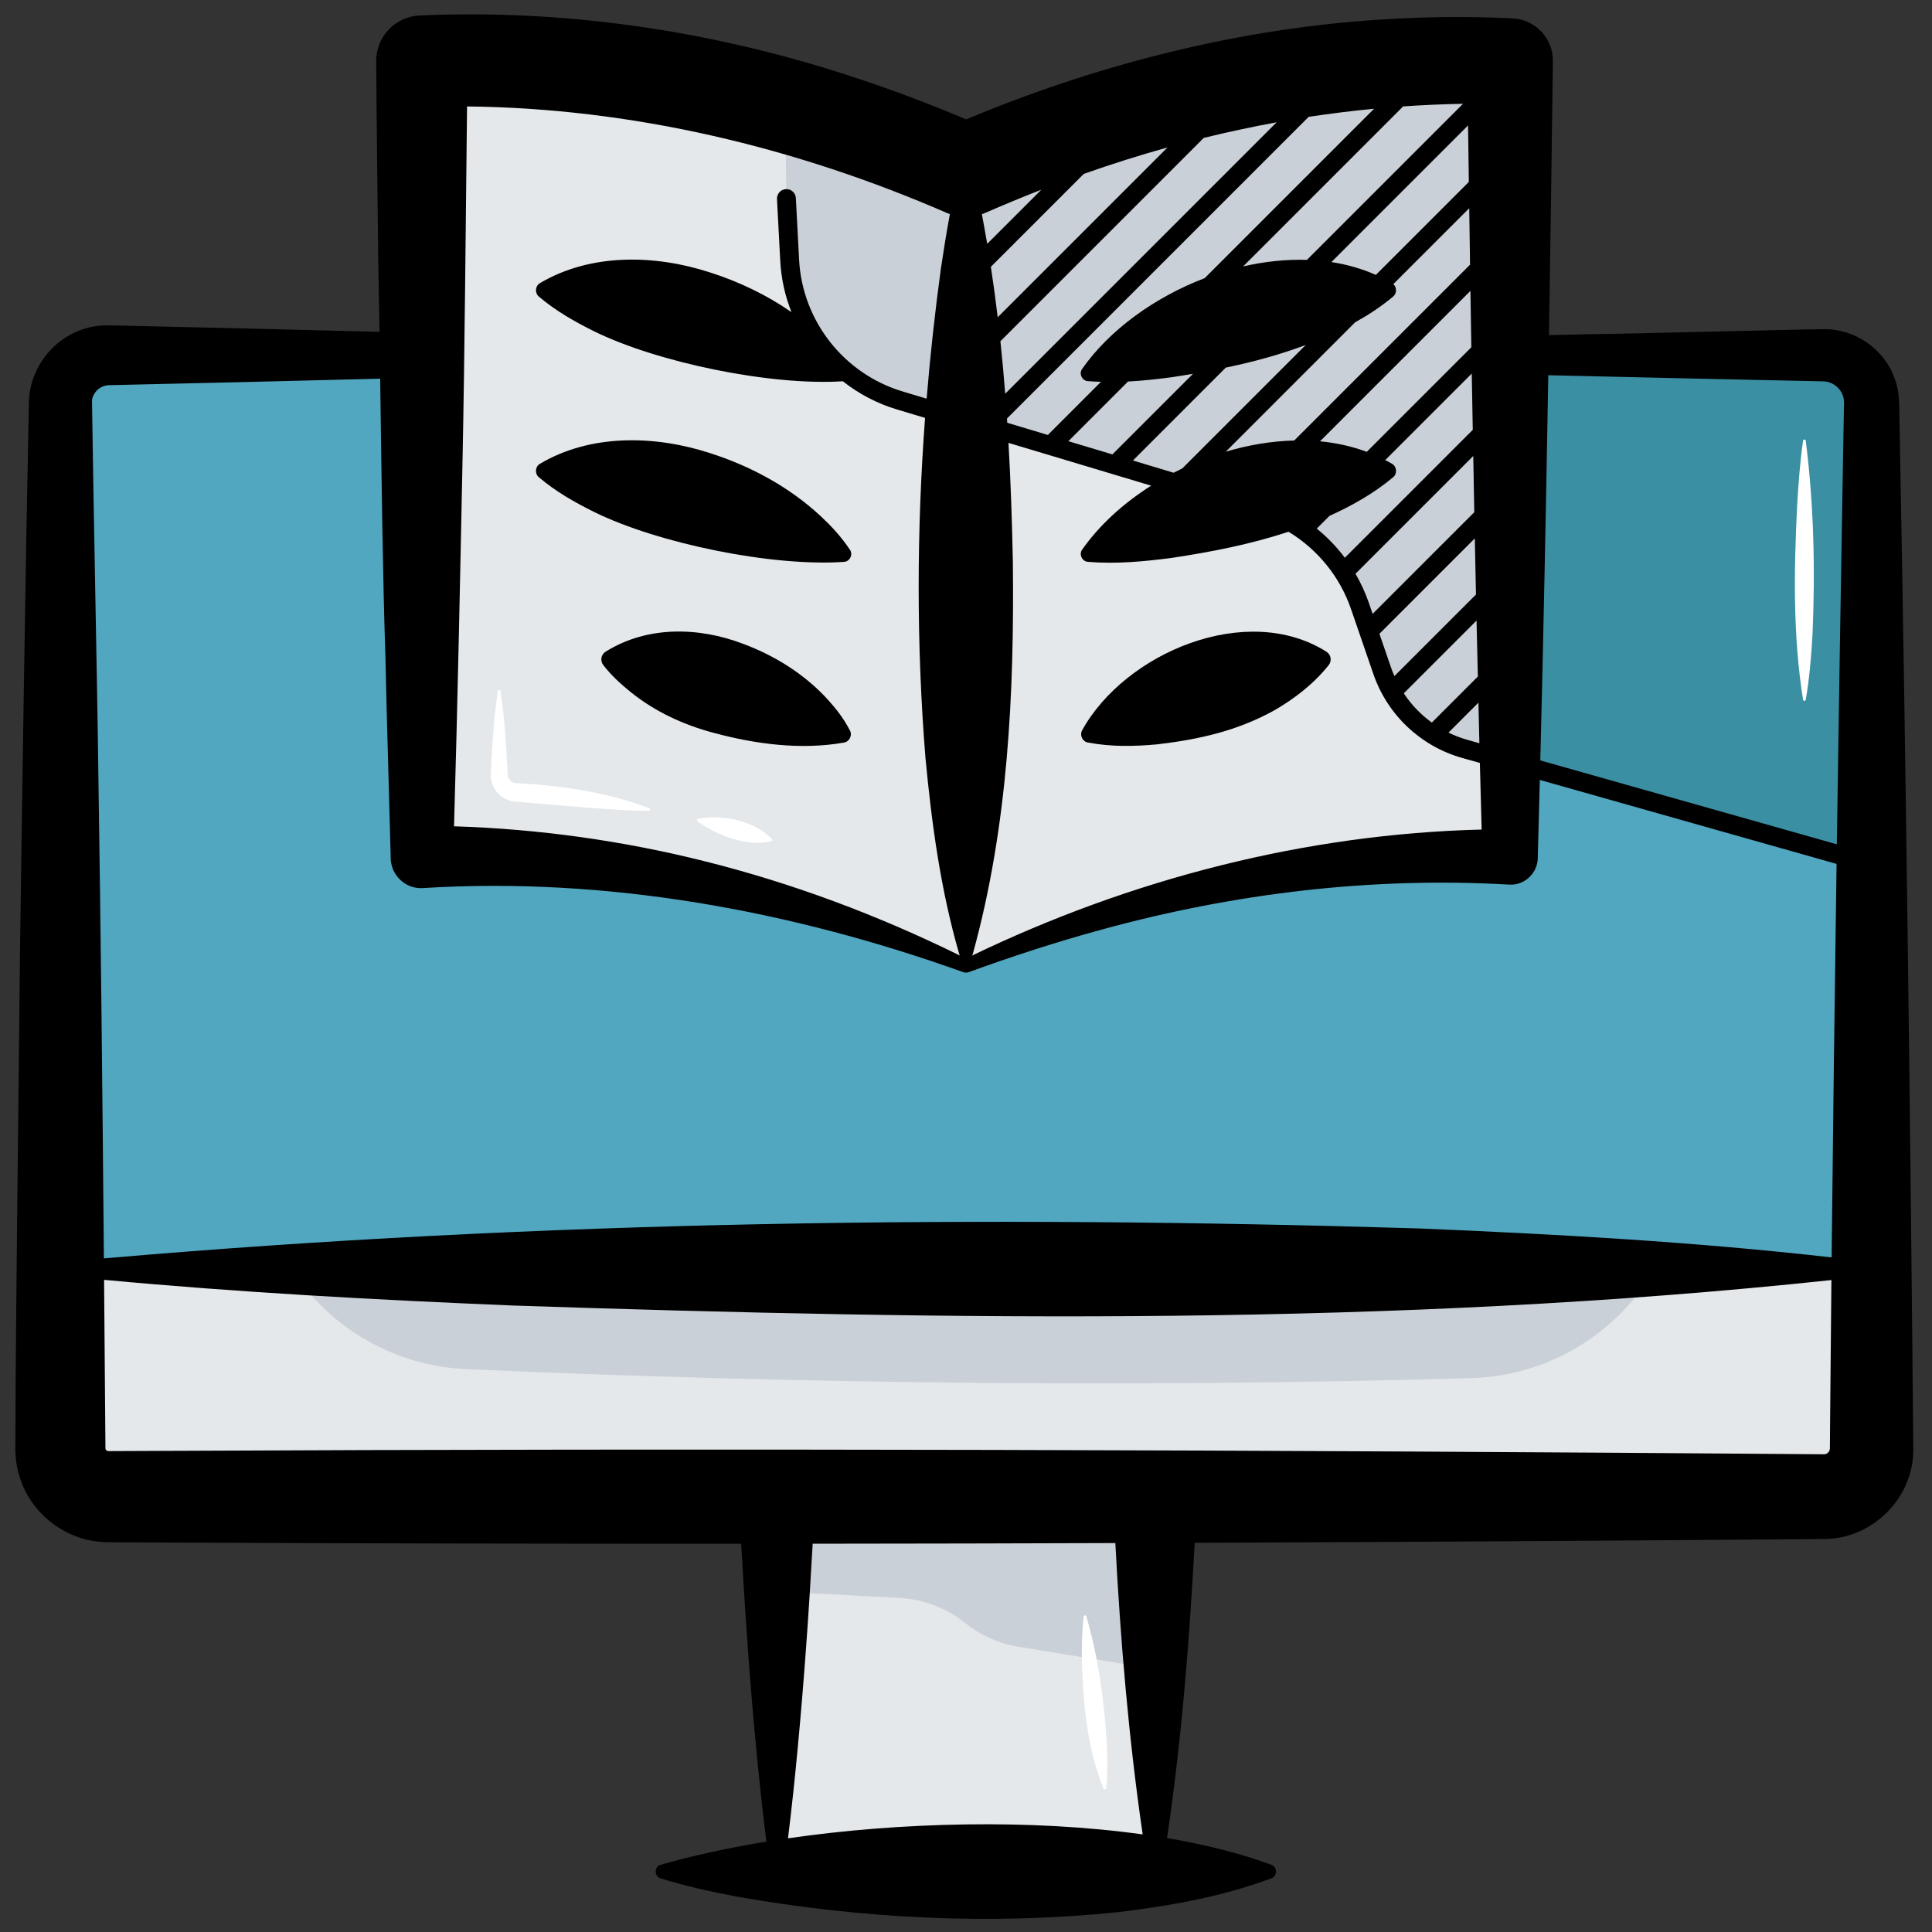 <svg xmlns="http://www.w3.org/2000/svg" id="Master_Line" viewBox="0 0 512 512"><rect x="0" y="0" width="512" height="512" fill="#333333" stroke="none"/><path d="m205.89 396.64h100.21v99.36h-100.21z" fill="#e4e8eb"></path><path d="m205.89 421.76 32.41 1.7c6.39.34 12.51 2.66 17.51 6.66 4.11 3.29 8.99 5.46 14.19 6.3l34.32 5.6-1.78-40.53-98.11 1.8z" fill="#cad0d7"></path><path d="m282.63 94.15h200.63c7.04 0 12.74 5.7 12.74 12.74v277.01c0 7.04-5.7 12.74-12.74 12.74h-454.52c-7.04 0-12.74-5.7-12.74-12.74v-277.01c0-7.04 5.7-12.74 12.74-12.74h207.12" fill="#51a6c0"></path><path d="m483.26 94.15h-200.63-46.76-16.21c4.94 5.53 11.39 9.76 18.83 11.99l94.87 28.45c12.67 3.8 22.73 13.47 27.03 25.97l5.93 17.24c3.46 10.05 11.62 17.77 21.84 20.66l107.84 30.51v-122.08c0-7.04-5.7-12.74-12.74-12.74z" fill="#3a8fa3"></path><path d="m18.49 336.27h477.51v60.37h-477.51z" fill="#e4e8eb"></path><path d="m256 256c48.06-20.6 96.13-30.24 144.19-28.92v-210.89c-48.06-1.72-96.13 7.92-144.19 28.92-48.06-20.99-96.13-30.63-144.19-28.92v210.89c48.06-1.32 96.13 8.32 144.19 28.92" fill="#e4e8eb"></path><path d="m256 45.11c-15.98-6.98-31.96-12.7-47.94-17.17l.35 24.67.86 16.34c.91 17.32 12.6 32.19 29.21 37.17l94.87 28.45c12.67 3.8 22.73 13.47 27.03 25.97l5.93 17.24c3.46 10.05 11.62 17.77 21.84 20.66l12.03 3.4v-185.65c-48.05-1.71-96.12 7.93-144.18 28.92z" fill="#cad0d7"></path><path d="m389.87 365.23c-87.56 2.45-176.37 1.61-266.42-2.4-18.8-.84-36.03-10.76-46.26-26.55h361.84l-4.23 5.65c-10.64 14.2-27.18 22.8-44.93 23.3z" fill="#cad0d7"></path><g><path d="m351.56 172.74c-21.13-13.41-53.45.24-64.8 20.83-.69 1.29.12 2.96 1.56 3.21 6.13 1.16 12.24 1.04 18.36.48 11.1-1.3 21.27-3.59 31.06-9.03 5.29-3.06 10.41-6.98 14.38-11.97.88-1.09.62-2.75-.56-3.52z"></path><path d="m219.5 185.53c-6.17-6.81-14.1-11.76-22.57-14.91-11.7-4.47-25.39-4.86-36.49 2.12-1.19.77-1.44 2.43-.55 3.53 2.19 2.82 4.56 4.94 7.16 7.07 6.62 5.34 14.23 8.81 22.19 10.9 10.94 2.95 23.01 4.57 34.44 2.55 1.44-.25 2.26-1.92 1.56-3.21-1.63-3.15-3.62-5.69-5.74-8.05z"></path><path d="m142.82 126.49c4.54 3.84 9.44 6.61 14.61 9.18 17 8.38 47.31 14.56 66.25 13.23 1.53-.08 2.45-1.95 1.56-3.21-2.29-3.45-4.96-6.3-7.78-8.94-8.36-7.74-18.53-13.23-29.3-16.67-14.51-4.73-31.58-5.18-45.11 2.85-1.24.76-1.37 2.63-.23 3.56z"></path><path d="m503.54 120.05-.21-11.69c0-2.75-.26-5.61-1.28-8.19-2.75-7.77-10.66-13.13-18.86-12.93-8.55.08-51.26 1.24-60.28 1.29-4.08.09-8.23.19-12.42.29.4-24.6.74-48.98 1.04-72.62.09-6.1-4.8-11.2-10.94-11.34-12.81-.63-25.66-.39-38.45.59-36.48 2.75-72.45 12.13-106.11 26.18-10.1-4.27-20.39-8.13-30.85-11.53-36.62-11.96-75.43-17.71-113.97-16-6.43.28-11.55 5.6-11.51 12.1.1 17.57.36 35.15.54 52.72.12 5.93.23 12.33.33 19.02-23.82-.62-47.65-1.19-71.47-1.72-11.96-.4-21.74 9.59-21.46 21.49-.92 43.98-1.75 102.11-2.36 146.13-.35 38.49-1.09 90.29-1.21 128.59-.09 3.3.26 6.68 1.41 9.79 3.08 9.05 11.77 15.71 21.29 16.4l1.41.08.64.02h.37l1.46.01s11.69.05 11.69.05c51.35.25 102.72.35 154.08.33 1.48 26.27 3.43 52.88 6.68 78.94-10.18 1.67-19.67 3.74-28.04 6.16-1.74.5-1.69 3.07 0 3.57 6.75 2.12 13.49 3.56 20.24 4.85 33.4 5.88 67.44 7.58 101.18 4.09 13.76-1.68 27.25-4.03 40.47-8.95 1.63-.57 1.59-2.99 0-3.57-8.21-3.04-17.58-5.38-27.67-7.09 3.85-25.96 5.91-52.08 7.33-78.25 54.71-.21 109.42-.54 164.11-.98l1.46-.01.73-.01h.37c12.82.04 23.68-10.7 23.77-23.46-.74-82.84-1.94-181.73-3.51-264.35zm-20.15-18.98c2.28.11 4.4 1.79 5.05 3.96.21.61.25 1.23.25 1.86 0 0-.03 1.46-.03 1.46s-.21 11.69-.21 11.69c-.57 32.53-1.14 67.85-1.67 103.71l-78.58-22.23c.84-33.39 1.53-67.87 2.11-102.08 25.15.6 50.17 1.14 73.08 1.63zm-90.74 118.77c-46.77 1.17-93 13.13-135.06 33.41.08-.13.15-.25.2-.4 9.36-33.85 11.01-69.02 10.63-103.87-.21-10.53-.56-21.07-1.16-31.61l37.8 11.34c-7.39 4.69-13.77 10.5-18.3 16.98-.88 1.26.03 3.12 1.56 3.21 7.5.61 14.86-.09 22.22-1.05 10.73-1.63 20.88-3.61 30.93-6.93 7.65 4.63 13.58 11.83 16.55 20.45l5.93 17.24c3.72 10.82 12.52 19.14 23.52 22.25l4.71 1.33c.15 5.89.31 11.77.47 17.65zm-83.24-180.77-45.01 45.01c-.53-4.47-1.13-8.92-1.81-13.37l24.63-24.63c7.32-2.58 14.72-4.93 22.19-7.01zm-10.47 62.04c3.88-.21 7.74-.63 11.6-1.14 1.89-.29 3.76-.59 5.61-.9l-21.35 21.35-11.67-3.5zm92.59 73.25c.04 1.64.08 3.29.12 4.93l-12.2 12.2c-2.92-2.11-5.44-4.73-7.43-7.75l19.28-19.28c.07 3.35.15 6.65.23 9.9zm-.83-38.62-26.94 26.94-1.01-2.94c-.93-2.7-2.12-5.26-3.53-7.69l31.21-31.21c.08 5.01.18 9.98.27 14.9zm.14 6.94c.1 5.02.2 9.98.31 14.87l-21.62 21.62c-.31-.71-.6-1.44-.86-2.18l-3.11-9.03zm-.54-28.77-33.9 33.9c-2.16-2.87-4.66-5.47-7.45-7.72l3.36-3.36c5.99-2.74 11.7-5.91 16.87-10.24 1.14-.92 1.02-2.8-.24-3.56-.6-.36-1.22-.68-1.84-1l22.93-22.93c.09 4.97.18 9.95.27 14.91zm-31.18-28.49c3.51-1.95 6.89-4.16 10.06-6.81 1.03-.84 1.02-2.45.07-3.32l20.11-20.11c.07 4.94.14 9.94.22 14.96l-46.6 46.6c-6.03.15-12.17 1.18-18.14 2.97zm30.8 6.61-27.71 27.71c-3.94-1.47-8.1-2.38-12.39-2.79l39.86-39.86c.08 4.97.16 9.96.24 14.94zm-.66-43.82-24.64 24.64c-3.73-1.65-7.68-2.77-11.78-3.4l36.21-36.21c.07 4.91.14 9.91.21 14.97zm-43.23 43.22-32.7 32.7c-.77.37-1.54.76-2.3 1.15l-10.79-3.24 24.61-24.62c7.19-1.49 14.2-3.38 21.18-5.99zm42.8 104.62c-1.73-.49-3.39-1.13-4.97-1.9l7.94-7.94c.08 3.59.16 7.17.25 10.76zm-1.12-168.54-41.36 41.36c-5.57-.18-11.28.44-16.91 1.74l42.41-42.41c5.28-.37 10.57-.6 15.86-.69zm-23.56 1.31-44.89 44.89c-13.3 5.08-25.25 13.73-32.51 24.09-.88 1.26.03 3.12 1.56 3.21 1.16.09 2.31.15 3.46.18l-13.82 13.82c-.09.09-.15.18-.22.27l-10.8-3.24c-.02-.37-.05-.74-.07-1.12l79.96-79.96c5.76-.86 11.54-1.59 17.33-2.14zm-25.83 3.59-71.93 71.93c-.36-4.64-.78-9.28-1.27-13.91l53.88-53.88c3.29-.81 6.59-1.57 9.91-2.27 3.12-.67 6.26-1.29 9.41-1.87zm-62.35 17.86-14.35 14.35c-.44-2.62-.92-5.24-1.41-7.86.25-.09.51-.18.76-.29 4.95-2.16 9.96-4.23 15-6.2zm-24.94 6.21c.23.1.46.18.7.26-.89 4.78-1.66 9.56-2.37 14.34-1.57 11.49-2.84 23.02-3.79 34.57l-6.37-1.91c-15.55-4.67-26.58-18.69-27.43-34.91l-.86-16.34c-.07-1.38-1.24-2.45-2.63-2.37-1.38.07-2.44 1.25-2.37 2.63l.86 16.34c.25 4.76 1.28 9.34 2.97 13.62-6.61-4.58-13.93-8.07-21.57-10.51-14.51-4.73-31.58-5.18-45.11 2.85-1.25.77-1.38 2.63-.24 3.56 4.54 3.84 9.44 6.61 14.61 9.18 16.91 8.33 46.98 14.49 65.93 13.25 4.21 3.32 9.06 5.89 14.39 7.49l7.4 2.22c-2.24 30.01-2.31 60.14.11 90.17 1.67 17.52 4 34.84 8.95 51.94.04.14.11.25.17.37-21.61-10.65-44.4-19.2-67.8-25.03-21.64-5.42-43.91-8.52-66.26-9.22.93-31.88 1.63-65.97 2.26-97.33.56-26.97.86-64.22 1.19-93.44 43.78.45 87.16 10.81 127.26 28.27zm-222.98 45.7c.17-.06.36-.05.55-.08l.14-.02.36-.01.73-.02 1.46-.03c23.15-.51 46.31-1.07 69.46-1.67.35 25.26.68 52.84 1.4 74.01.25 13.15 1.07 39.56 1.39 52.72-.13 4.69 3.81 8.57 8.5 8.27 48.61-3.03 97.51 5.9 143.26 22.29.22.08.43.11.63.11h.03c.06 0 .11 0 .17-.01.18-.01.37-.04.57-.1 11.2-4.1 23.6-8.12 35.07-11.24 35.17-9.67 71.82-14.09 108.21-11.97 4.17.24 7.64-3.19 7.55-7.35.19-6.74.37-13.55.54-20.39l78.64 22.25c-.5 35.05-.96 70.51-1.31 104.29-36.39-4.13-72.86-6.16-109.41-7.68-116.16-3.55-232.63-2.1-348.46 7.94-.37-42.35-.82-86.98-1.44-126.41-.32-26.91-1.37-74.07-1.71-100.93.16-1.9 1.76-3.61 3.67-3.97zm274.77 383.96c-29.57-4.13-64.25-3.28-93.99 1.03.99-8.03 1.84-16.06 2.59-24.09 1.66-17.64 2.95-35.82 3.95-53.98 26.74-.02 53.47-.08 80.21-.17 1.35 25.83 3.52 51.6 7.24 77.21zm182.13-103.06-.01.73c0 .17-.01.08-.01.13-.02.72-.69 1.37-1.35 1.46-147.02-1.16-294.21-1.62-441.25-.9l-11.69.05-1.46.01h-.37c-.15 0-.05-.01-.09-.01-.02-.01-.03-.01-.05 0-.03.02-.05-.03-.08 0-.02-.01-.04-.02-.07-.01-.17-.05-.43-.22-.49-.4-.04-.04-.03-.09-.07-.15-.01-.04.01-.06-.02-.11 0 0-.01-1.46-.01-1.46-.11-13.87-.23-28.4-.35-43.25 36.09 3.37 72.23 5.31 108.41 6.81 116.43 3.88 233.35 5.61 349.35-6.75-.13 12.98-.25 25.68-.35 38z"></path></g><g fill="#fff"><path d="m185.01 216.95c6.56-1.12 14.75.45 19.51 5.37.15.17.14.43-.03.59-6.3 1.6-14.57-1.47-19.65-5.26-.25-.2-.14-.64.17-.7z"></path><path d="m132.65 183.17c1 6.7 1.46 13.52 1.8 20.25.04.34.03 1.19.06 1.52-.04 1.21.79 2.34 1.95 2.58 12.09.63 24.2 2.35 35.58 6.66.36.13.26.72-.13.7-5.44-.02-10.81-.44-16.21-.83-5.35-.41-10.68-.91-16-1.36-.65-.08-2.36-.18-2.99-.24-3.81-.14-6.98-3.73-6.64-7.51.01-.32.05-1.18.06-1.52.35-6.73.8-13.55 1.8-20.25.06-.39.67-.4.72 0z"></path><path d="m287.89 428.34c3.21 11.09 4.76 22.49 5.45 33.97.15 3.82.2 7.65-.19 11.57-.02.36-.57.46-.71.11-4.4-10.81-5.36-22.48-5.73-34.01-.03-3.85.01-7.69.47-11.58.03-.37.61-.43.71-.06z"></path><path d="m478.54 116.79c2.17 17.09 2.53 34.31 1.79 51.49-.34 5.75-.8 11.47-1.79 17.17-.06.38-.66.39-.71 0-2.71-17.02-2.41-34.33-1.57-51.49.33-5.72.76-11.44 1.57-17.17.04-.39.66-.42.71 0z"></path></g></svg>